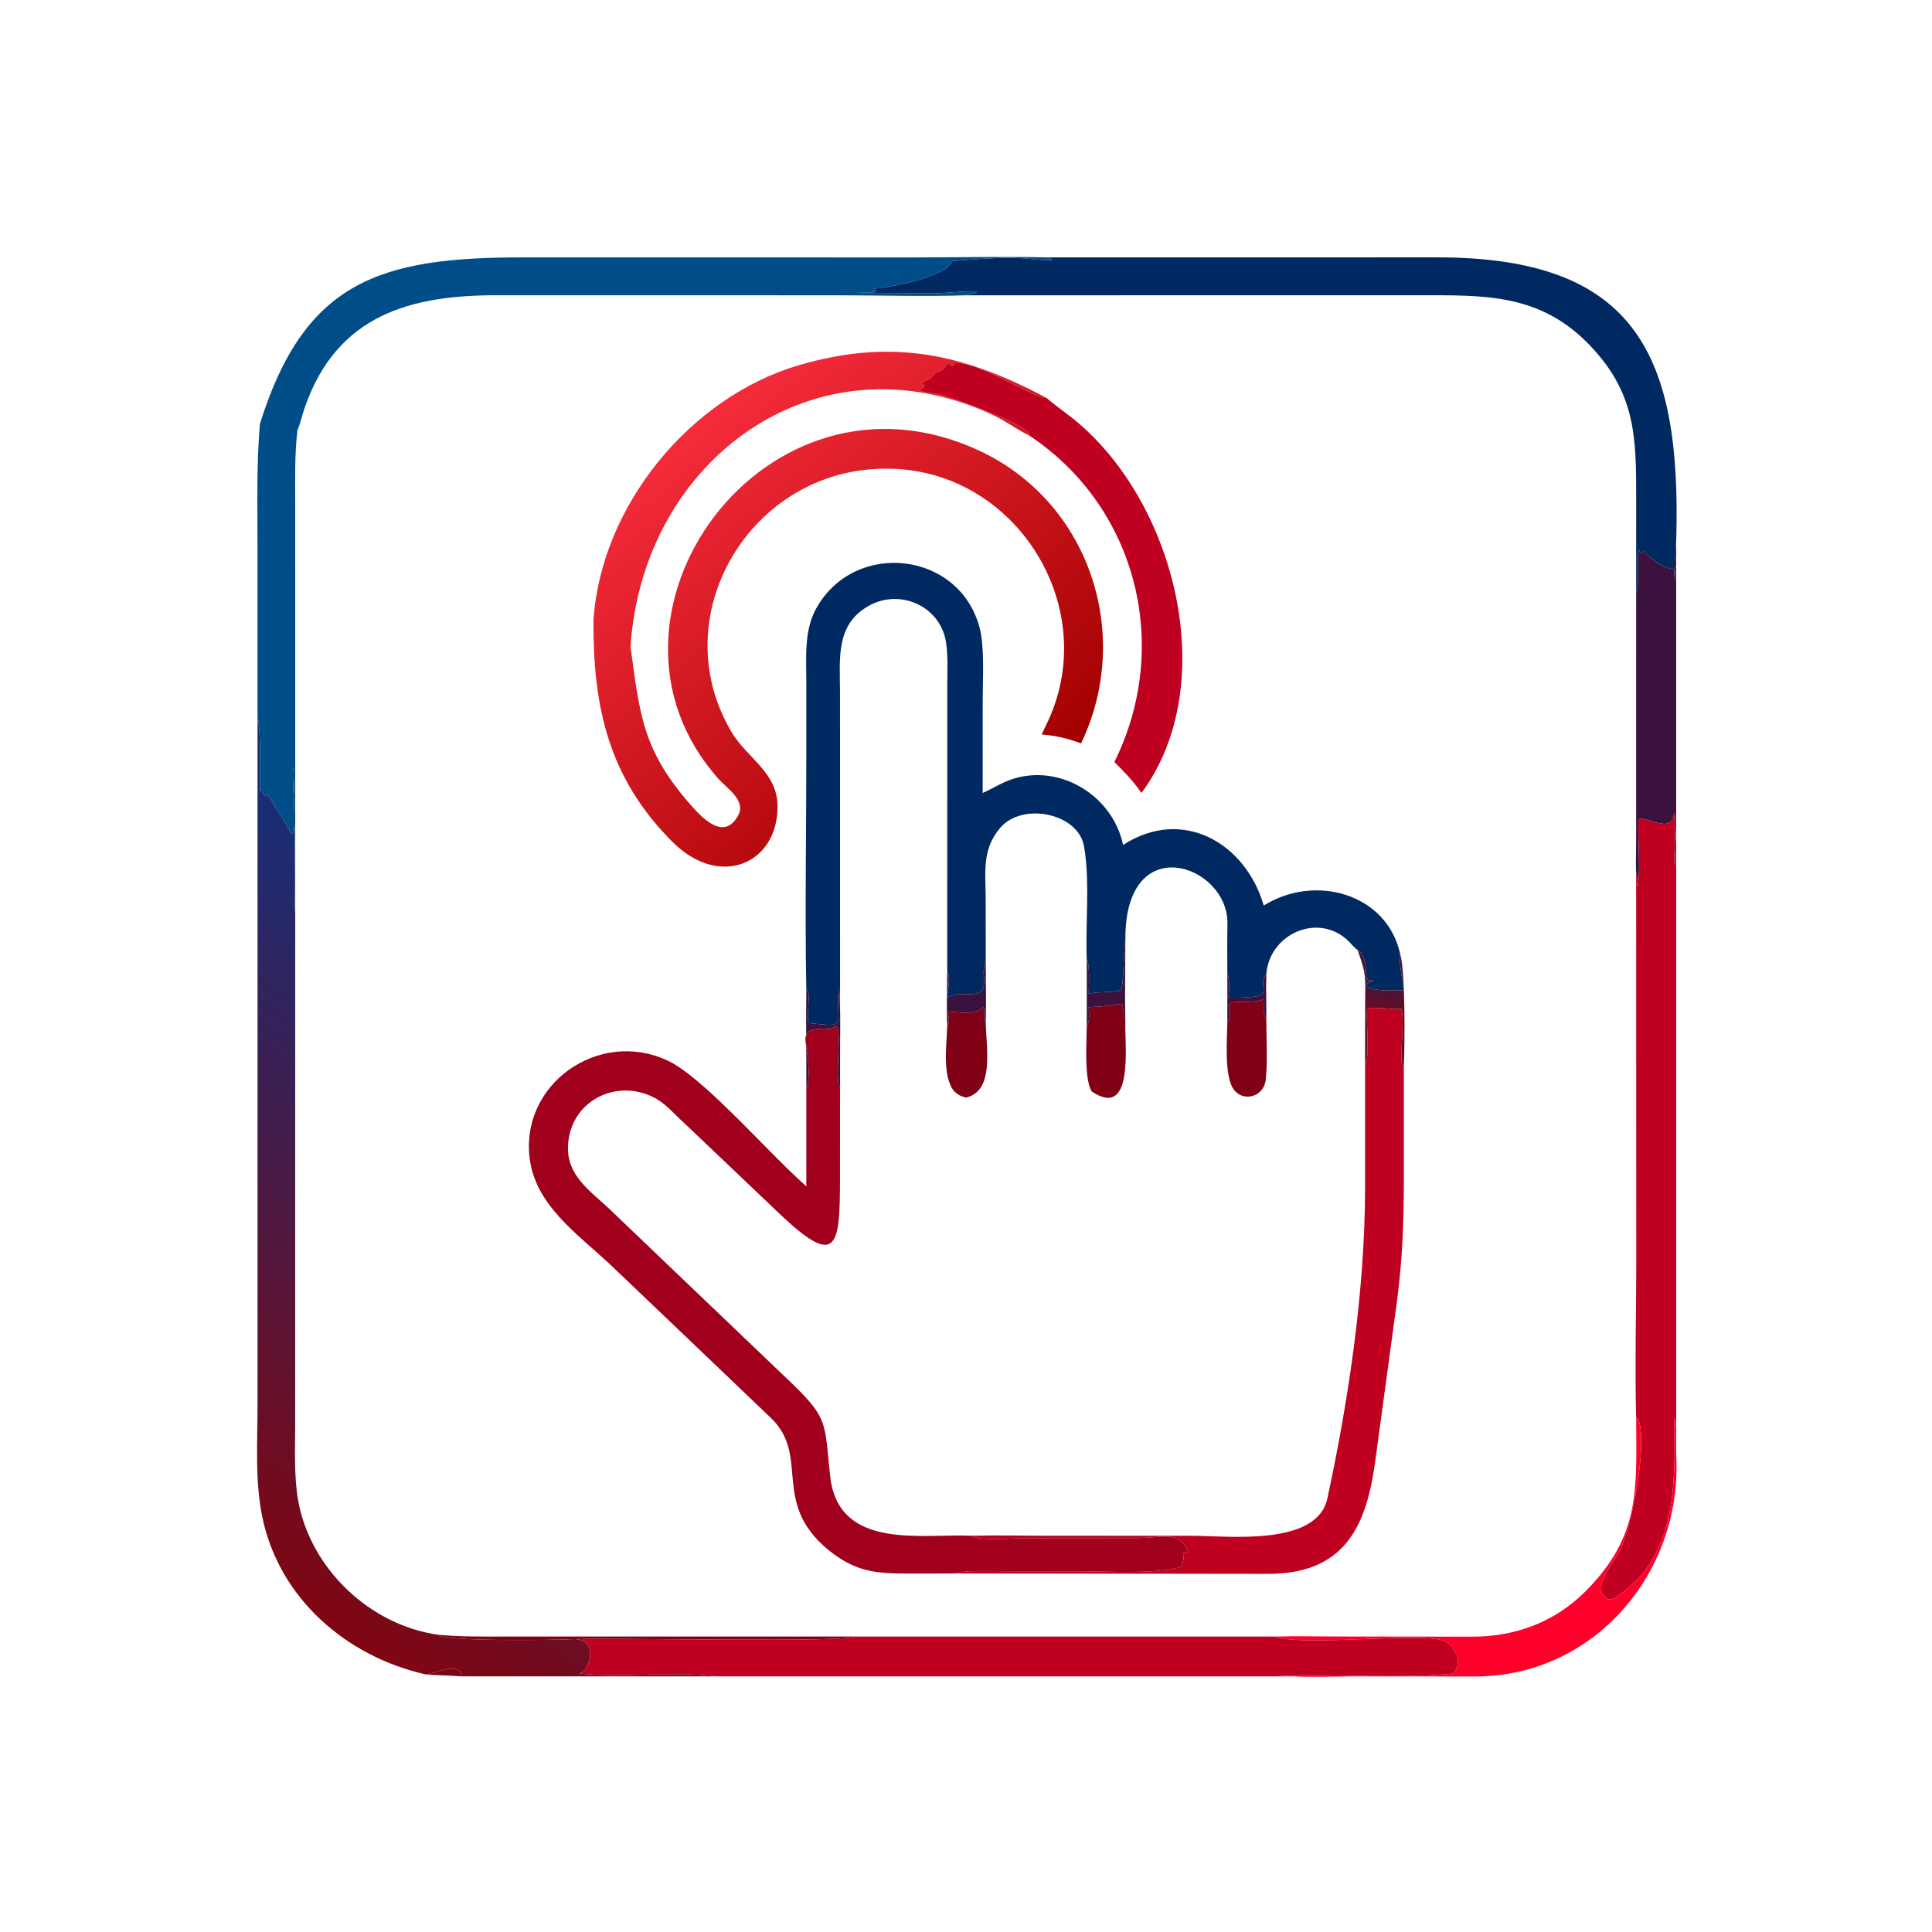 <?xml version="1.0" encoding="utf-8" ?><svg xmlns="http://www.w3.org/2000/svg" xmlns:xlink="http://www.w3.org/1999/xlink" width="1024" height="1024" viewBox="0 0 1024 1024"><path fill="#004E89" transform="scale(2 2)" d="M68.873 112.356C80.718 74.382 100.822 68.19 138.571 68.212L242.581 68.221C253.806 68.222 266.196 67.94 277.336 68.212C282.565 69.71 272.233 68.518 271.234 68.452C265.151 68.047 258.454 68.735 252.355 69.166C250.78 73.451 235.774 76.163 231.6 76.505L231.404 76.845L232.122 76.999L232.053 77.438C230.64 77.596 228.452 77.503 226.762 77.666L226.754 77.793L247.264 77.749C250.649 77.751 264.823 76.187 256.007 78.257C245.581 78.621 232.668 78.256 222.044 78.256L131.764 78.245C109.001 78.211 89.238 83.323 80.71 108.163C80.128 109.86 79.519 112.514 78.822 114.006C78.052 120.839 78.232 126.6 78.235 133.439L78.24 241.831C78.005 239.61 78.235 236.2 78.197 233.826L78.009 210.843C77.984 208.895 77.681 204.179 77.859 202.522L77.899 202.901C76.97 204.815 78.76 217.836 77.77 220.72L77.267 220.91C77.142 220.827 72.106 212.032 70.788 210.45L70.295 210.845L69.868 210.676C69.72 209.987 69.717 209.708 69.344 209.112L69.064 209.253C68.037 213.794 69.028 216.892 68.871 207.993C68.76 201.737 69.302 195.917 68.246 189.723L68.238 144.358C68.24 133.373 67.965 123.31 68.873 112.356Z"/><path fill="#002962" transform="scale(2 2)" d="M277.336 68.212L380.858 68.204C433.64 68.173 445.672 94.221 444.21 143.373C443.886 146.127 443.931 150.964 443.883 153.89C443.566 151.195 443.194 143.273 444.21 150.88C441.095 150.95 437.762 148.402 435.596 146.128C434.215 146.643 434.932 147.242 434.32 145.643C433.675 147.732 434.653 153.884 433.595 157.093L433.605 132.684C433.612 115.897 433.661 103.986 420.698 90.881C407.743 77.785 393.141 78.248 376.309 78.249L256.007 78.257C264.823 76.187 250.649 77.751 247.264 77.749L226.754 77.793L226.762 77.666C228.452 77.503 230.64 77.596 232.053 77.438L232.122 76.999L231.404 76.845L231.6 76.505C235.774 76.163 250.78 73.451 252.355 69.166C258.454 68.735 265.151 68.047 271.234 68.452C272.233 68.518 282.565 69.71 277.336 68.212Z"/><defs><linearGradient id="gradient_0" gradientUnits="userSpaceOnUse" x1="267.321" y1="212.483" x2="183.773" y2="112.231"><stop offset="0" stop-color="#A20000"/><stop offset="1" stop-color="#F52B3B"/></linearGradient></defs><path fill="url(#gradient_0)" transform="scale(2 2)" d="M157.274 164.343C159.277 134.158 182.779 105.308 211.622 96.812C236.493 89.484 255.474 93.817 277.336 105.456C274.043 105.671 258.444 95.262 253.054 96.288L252.472 97.009C250.986 96.61 252.662 96.183 251.091 96.313L250.817 96.679C249.616 98.271 249.784 98.187 247.884 98.78L247.647 99.084C246.201 100.91 246.284 100.279 244.265 101.453C245.943 102.785 243.865 102.555 243.946 103.598C245.72 104.25 248 104.142 249.873 104.731C253.321 105.816 271.213 112.059 272.927 115.146L272.695 115.375L272.239 115.151C269.103 113.576 266.473 111.536 263.112 109.966C216.348 88.126 170.385 121.617 167.093 171.373C169.575 189.39 170.183 198.899 183.508 213.839C186.722 217.442 192.176 222.658 195.673 215.989C197.711 212.102 192.603 208.882 190.375 206.377C152.082 163.339 202.743 93.11 259.441 119.403C288.766 133.002 300.323 168.201 286.492 197C282.588 195.601 280.189 195.026 276.057 194.649C276.599 193.399 277.27 192.134 277.838 190.89C291.904 160.092 268.476 123.734 234.422 124.214C199.034 124.318 175.658 163.087 193.799 193.891C197.94 200.922 205.996 204.596 206.057 213.628C206.159 228.926 190.74 235.629 178.274 223.166C161.191 206.169 157.138 187.185 157.274 164.343Z"/><path fill="#C00021" transform="scale(2 2)" d="M277.336 105.456C279.421 107.258 281.611 108.789 283.778 110.482C311.381 132.049 323.938 181.217 302.494 210.149C300.238 206.831 298.119 204.779 295.321 201.939C310.505 171.408 301.412 134.358 272.695 115.375L272.927 115.146C271.213 112.059 253.321 105.816 249.873 104.731C248 104.142 245.72 104.25 243.946 103.598C243.865 102.555 245.943 102.785 244.265 101.453C246.284 100.279 246.201 100.91 247.647 99.084L247.884 98.78C249.784 98.187 249.616 98.271 250.817 96.679L251.091 96.313C252.662 96.183 250.986 96.61 252.472 97.009L253.054 96.288C258.444 95.262 274.043 105.671 277.336 105.456Z"/><path fill="#3A123D" transform="scale(2 2)" d="M444.21 150.88C443.194 143.273 443.566 151.195 443.883 153.89C443.931 150.964 443.886 146.127 444.21 143.373L444.21 219.123C443.926 222.583 443.992 226.226 443.871 229.724C443.437 226.237 444.334 220.219 443.78 215.243L443.626 215.259C443.504 221.58 436.116 215.935 434.167 217.208C433.985 222.048 434.822 230.484 433.998 234.886C433.568 233.613 434.109 232.894 433.595 231.35C433.457 229.363 433.587 225.607 433.589 223.526L433.595 157.093C434.653 153.884 433.675 147.732 434.32 145.643C434.932 147.242 434.215 146.643 435.596 146.128C437.762 148.402 441.095 150.95 444.21 150.88Z"/><path fill="#002962" transform="scale(2 2)" d="M298.237 248.934C297.734 251.74 297.821 262.121 296.942 262.397C294.303 263.224 291.483 262.648 288.519 263.359C288.536 261.579 288.886 255.406 288.001 254.398C287.608 244.769 288.917 233.481 287.265 224.235C285.694 215.443 270.955 212.552 265.124 219.318C260.155 225.084 261.195 231.08 261.214 238.021L261.237 254.398L261.131 254.803C260.851 255.892 260.565 257.268 260.695 258.371C261.654 266.509 255.869 261.688 251.025 264.374C251.23 262.072 251.929 259.093 251.025 257.21L251.041 181.268C251.052 177.65 251.256 173.772 250.701 170.193C249.223 160.657 238.581 155.909 230.294 160.514C221.299 165.513 222.606 174.714 222.611 183.532L222.628 276.874C222.635 273.386 222.785 264.769 222.303 261.728C221.264 271.977 225.321 272.268 214.316 271.12C213.71 270.202 214.695 264.406 214.119 262.379L213.686 262.377L213.655 261.066C213.32 241.02 213.687 219.823 213.683 199.681L213.681 180.775C213.682 174.145 213.026 166.936 216.438 160.997C226.733 142.973 254.322 146.142 259.613 166.387C260.953 171.512 260.43 179.808 260.427 185.285L260.417 210.149C262.581 209.198 264.583 207.939 266.816 207.017C279.761 201.671 294.782 210.301 297.627 223.917C313.473 213.66 330.157 223.518 334.905 239.983C348.389 231.523 367.408 236.701 371.037 252.672C370.529 253.668 371.811 260.829 372.031 262.377C369.997 262.478 363.212 262.885 362.005 261.15L362.088 260.879C362.548 260.403 362.94 260.363 363.585 260.167L363.861 260.085L363.805 259.803L362.554 259.774C361.515 258.458 362.72 253.553 359.769 251.733C358.919 251.197 358.077 250.104 357.315 249.362C349.499 241.753 336.461 247.328 335.59 258.129C332.432 262.087 340.182 264.676 325.257 264.374C325.941 263.873 325.912 259.229 325.257 258.129C325.246 253.805 325.195 249.248 325.287 244.852C325.616 229.175 298.06 219.432 298.237 248.934Z"/><defs><linearGradient id="gradient_1" gradientUnits="userSpaceOnUse" x1="56.349" y1="410.693" x2="152.771" y2="263.839"><stop offset="0" stop-color="#800611"/><stop offset="1" stop-color="#172E77"/></linearGradient></defs><path fill="url(#gradient_1)" transform="scale(2 2)" d="M68.246 189.723C69.302 195.917 68.76 201.737 68.871 207.993C69.028 216.892 68.037 213.794 69.064 209.253L69.344 209.112C69.717 209.708 69.72 209.987 69.868 210.676L70.295 210.845L70.788 210.45C72.106 212.032 77.142 220.827 77.267 220.91L77.77 220.72C78.76 217.836 76.97 204.815 77.899 202.901L77.859 202.522C77.681 204.179 77.984 208.895 78.009 210.843L78.197 233.826C78.235 236.2 78.005 239.61 78.24 241.831L78.229 376.987C78.228 383.663 77.861 391.136 79.02 397.655C82.227 415.7 98.057 430.73 116.172 433.234C117.763 435.1 147.264 434.635 152.459 434.373C159.042 434.813 155.817 443.285 153.827 443.328L153.657 443.517C165.779 444.637 178.124 442.828 190.286 444.255L122.248 444.255C122.286 440.267 115.27 443.389 112.887 443.75C91.671 438.988 73.758 423.434 69.434 401.634C67.553 392.153 68.246 382.122 68.25 372.453L68.246 189.723Z"/><path fill="#C00021" transform="scale(2 2)" d="M433.595 231.35C434.109 232.894 433.568 233.613 433.998 234.886C434.822 230.484 433.985 222.048 434.167 217.208C436.116 215.935 443.504 221.58 443.626 215.259L443.78 215.243C444.334 220.219 443.437 226.237 443.871 229.724C443.992 226.226 443.926 222.583 444.21 219.123L444.21 378.276C443.856 374.585 443.638 375.474 443.707 378.705C443.999 392.367 443.793 408.955 433.287 419.177C431.965 420.463 428.227 423.868 426.542 423.891C421.011 421.74 427.346 414.363 428.914 411.545C432.721 404.704 436.785 381.364 434.042 375.913L433.595 375.971C433.236 362.136 433.648 346.765 433.619 332.822L433.595 231.35Z"/><path fill="#3A123D" transform="scale(2 2)" d="M288.519 263.359C291.483 262.648 294.303 263.224 296.942 262.397C297.821 262.121 297.734 251.74 298.237 248.934C298.227 255.988 298.056 263.792 298.237 270.777C296.335 263.873 300.397 266.472 288.519 266.91C288.584 268.653 288.887 270.437 288.001 271.888L288.001 254.398C288.886 255.406 288.536 261.579 288.519 263.359Z"/><defs><linearGradient id="gradient_2" gradientUnits="userSpaceOnUse" x1="366.504" y1="267.337" x2="366.999" y2="261.632"><stop offset="0" stop-color="#640D25"/><stop offset="1" stop-color="#44143B"/></linearGradient></defs><path fill="url(#gradient_2)" transform="scale(2 2)" d="M359.769 251.733C362.72 253.553 361.515 258.458 362.554 259.774L363.805 259.803L363.861 260.085L363.585 260.167C362.94 260.363 362.548 260.403 362.088 260.879L362.005 261.15C363.212 262.885 369.997 262.478 372.031 262.377C371.811 260.829 370.529 253.668 371.037 252.672C372.477 257.271 372.284 276.961 372.031 282.296L371.606 282.187C370.827 279.927 372.393 270.237 371.356 267.407C368.895 267.542 363.917 266.709 362.312 267.276C361.965 270.454 363.062 280.196 361.752 282.296L361.779 266.15C361.793 258.923 362.197 258.616 359.923 252.181L359.769 251.733Z"/><path fill="#3A123D" transform="scale(2 2)" d="M251.025 264.374C255.869 261.688 261.654 266.509 260.695 258.371C260.565 257.268 260.851 255.892 261.131 254.803L261.237 254.398C261.241 259.627 261.386 265.608 261.237 270.777C260.182 269.313 261.25 267.935 260.599 266.916C258.489 269.169 253.83 268.182 251.025 268.059C251.408 269.123 251.549 270.204 251.415 271.326L251.025 271.888C250.817 267.708 251.018 261.538 251.025 257.21C251.929 259.093 251.23 262.072 251.025 264.374Z"/><path fill="#3A123D" transform="scale(2 2)" d="M325.257 258.129C325.912 259.229 325.941 263.873 325.257 264.374C340.182 264.676 332.432 262.087 335.59 258.129C335.479 262.257 335.614 265.988 335.59 270.044C334.453 268.684 335.043 266.503 334.827 264.822C332.531 266.116 326.887 264.861 325.747 266.119C325.462 267.688 326.699 269.007 325.257 270.777L325.257 258.129Z"/><path fill="#3A123D" transform="scale(2 2)" d="M213.686 262.377L214.119 262.379C214.695 264.406 213.71 270.202 214.316 271.12C225.321 272.268 221.264 271.977 222.303 261.728C222.785 264.769 222.635 273.386 222.628 276.874L222.628 288.277C221.183 286.699 222.965 274.682 221.931 272.157C221.032 271.731 220.63 272.693 220.134 272.666C208.933 272.054 215.708 276.158 213.996 288.307L213.686 288.277C213.709 279.699 213.545 270.93 213.686 262.377Z"/><path fill="#800016" transform="scale(2 2)" d="M325.257 270.777C326.699 269.007 325.462 267.688 325.747 266.119C326.887 264.861 332.531 266.116 334.827 264.822C335.043 266.503 334.453 268.684 335.59 270.044C335.603 275.348 335.931 280.78 335.465 285.949C335.045 290.6 329.801 292.071 327.186 289.022C324.276 285.63 325.231 275.207 325.257 270.777Z"/><path fill="#800016" transform="scale(2 2)" d="M288.519 266.91C300.397 266.472 296.335 263.873 298.237 270.777C297.946 276.219 300.793 296.946 289.308 289.242C287.278 285.843 287.977 276.238 288.001 271.888C288.887 270.437 288.584 268.653 288.519 266.91Z"/><path fill="#800016" transform="scale(2 2)" d="M251.025 268.059C253.83 268.182 258.489 269.169 260.599 266.916C261.25 267.935 260.182 269.313 261.237 270.777C261.299 277.568 263.678 289.082 256.007 290.88C254.443 290.418 254.133 290.305 252.907 289.242C249.605 285.32 250.885 276.807 251.025 271.888L251.415 271.326C251.549 270.204 251.408 269.123 251.025 268.059Z"/><path fill="#C00021" transform="scale(2 2)" d="M361.752 282.296C363.062 280.196 361.965 270.454 362.312 267.276C363.917 266.709 368.895 267.542 371.356 267.407C372.393 270.237 370.827 279.927 371.606 282.187L372.031 282.296L372.038 311.257C372.036 323.1 371.749 333.002 370.225 344.75L364.363 387.859C361.968 404.902 356.044 417.283 335.609 417.094L252.907 416.987C255.912 416.071 262.063 416.374 265.437 416.381L286.402 416.385C293.461 416.436 306.814 417.222 313 415.217C313.598 413.66 313.836 413.103 313.475 411.464L313.686 411.271L314.997 411.579C312.555 405.316 308.485 407.602 301.247 407.608L271.425 407.634C268.787 407.636 259.149 408.432 257.439 406.98C263.612 406.825 270.494 406.977 276.708 406.978L315.934 406.996C325.26 406.998 348.999 409.926 351.769 397.093C357.442 370.803 361.756 341.677 361.754 314.684L361.752 282.296Z"/><path fill="#A0001C" transform="scale(2 2)" d="M213.686 288.277L213.996 288.307C215.708 276.158 208.933 272.054 220.134 272.666C220.63 272.693 221.032 271.731 221.931 272.157C222.965 274.682 221.183 286.699 222.628 288.277L222.605 312.253C222.607 330.333 221.881 336.041 207.054 322.105L181.412 297.7C178.879 295.445 176.45 292.469 173.402 290.895C163.1 285.578 150.9 291.968 150.518 303.855C150.272 311.518 156.28 315.513 161.367 320.266L207.478 364.341C220.181 376.276 218.257 376.274 220.095 391.958C222.729 410.824 244.387 406.414 257.439 406.98C259.149 408.432 268.787 407.636 271.425 407.634L301.247 407.608C308.485 407.602 312.555 405.316 314.997 411.579L313.686 411.271L313.475 411.464C313.836 413.103 313.598 413.66 313 415.217C306.814 417.222 293.461 416.436 286.402 416.385L265.437 416.381C262.063 416.374 255.912 416.071 252.907 416.987L241.372 417.01C232.268 417.008 226.708 416.72 219.231 410.502C204.315 397.937 214.763 385.817 204.328 375.802C190.345 362.383 176.288 349.04 162.275 335.652C153.295 327.072 141.303 319.31 140.249 305.871C138.667 285.692 160.794 271.959 178.532 281.913C188.519 287.85 204.099 305.96 213.686 314.384L213.686 288.277Z"/><path fill="#FF002B" transform="scale(2 2)" d="M433.595 375.971L434.042 375.913C436.785 381.364 432.721 404.704 428.914 411.545C427.346 414.363 421.011 421.74 426.542 423.891C428.227 423.868 431.965 420.463 433.287 419.177C443.793 408.955 443.999 392.367 443.707 378.705C443.638 375.474 443.856 374.585 444.21 378.276C444.222 380.771 444.121 383.696 444.236 386.161C445.668 416.924 422.394 444.297 390.887 444.282L358.782 444.256C355.493 444.261 346.293 444.532 343.382 444.255C342.166 444.067 339.485 444.138 338.138 444.139C352.931 443.459 370.962 444.995 385.049 443.505C387.609 441.058 385.976 437.093 383.554 435.26C379.286 432.031 345.599 436.598 337.831 433.703C343.34 433.552 349.348 433.684 354.903 433.689L390.386 433.731C401.76 433.706 412.191 429.752 420.236 421.657C434.842 406.96 433.66 394.639 433.595 375.971Z"/><path fill="#800016" transform="scale(2 2)" d="M116.172 433.234C122.297 433.791 127.576 433.699 133.704 433.704L226.648 433.703C224.171 435.3 164.246 434.035 152.459 434.373C147.264 434.635 117.763 435.1 116.172 433.234Z"/><path fill="#C00021" transform="scale(2 2)" d="M226.648 433.703L337.831 433.703C345.599 436.598 379.286 432.031 383.554 435.26C385.976 437.093 387.609 441.058 385.049 443.505C370.962 444.995 352.931 443.459 338.138 444.139C339.485 444.138 342.166 444.067 343.382 444.255L190.286 444.255C178.124 442.828 165.779 444.637 153.657 443.517L153.827 443.328C155.817 443.285 159.042 434.813 152.459 434.373C164.246 434.035 224.171 435.3 226.648 433.703Z"/><path fill="#800016" transform="scale(2 2)" d="M112.887 443.75C115.27 443.389 122.286 440.267 122.248 444.255C119.016 443.975 115.917 444.015 112.887 443.75Z"/></svg>